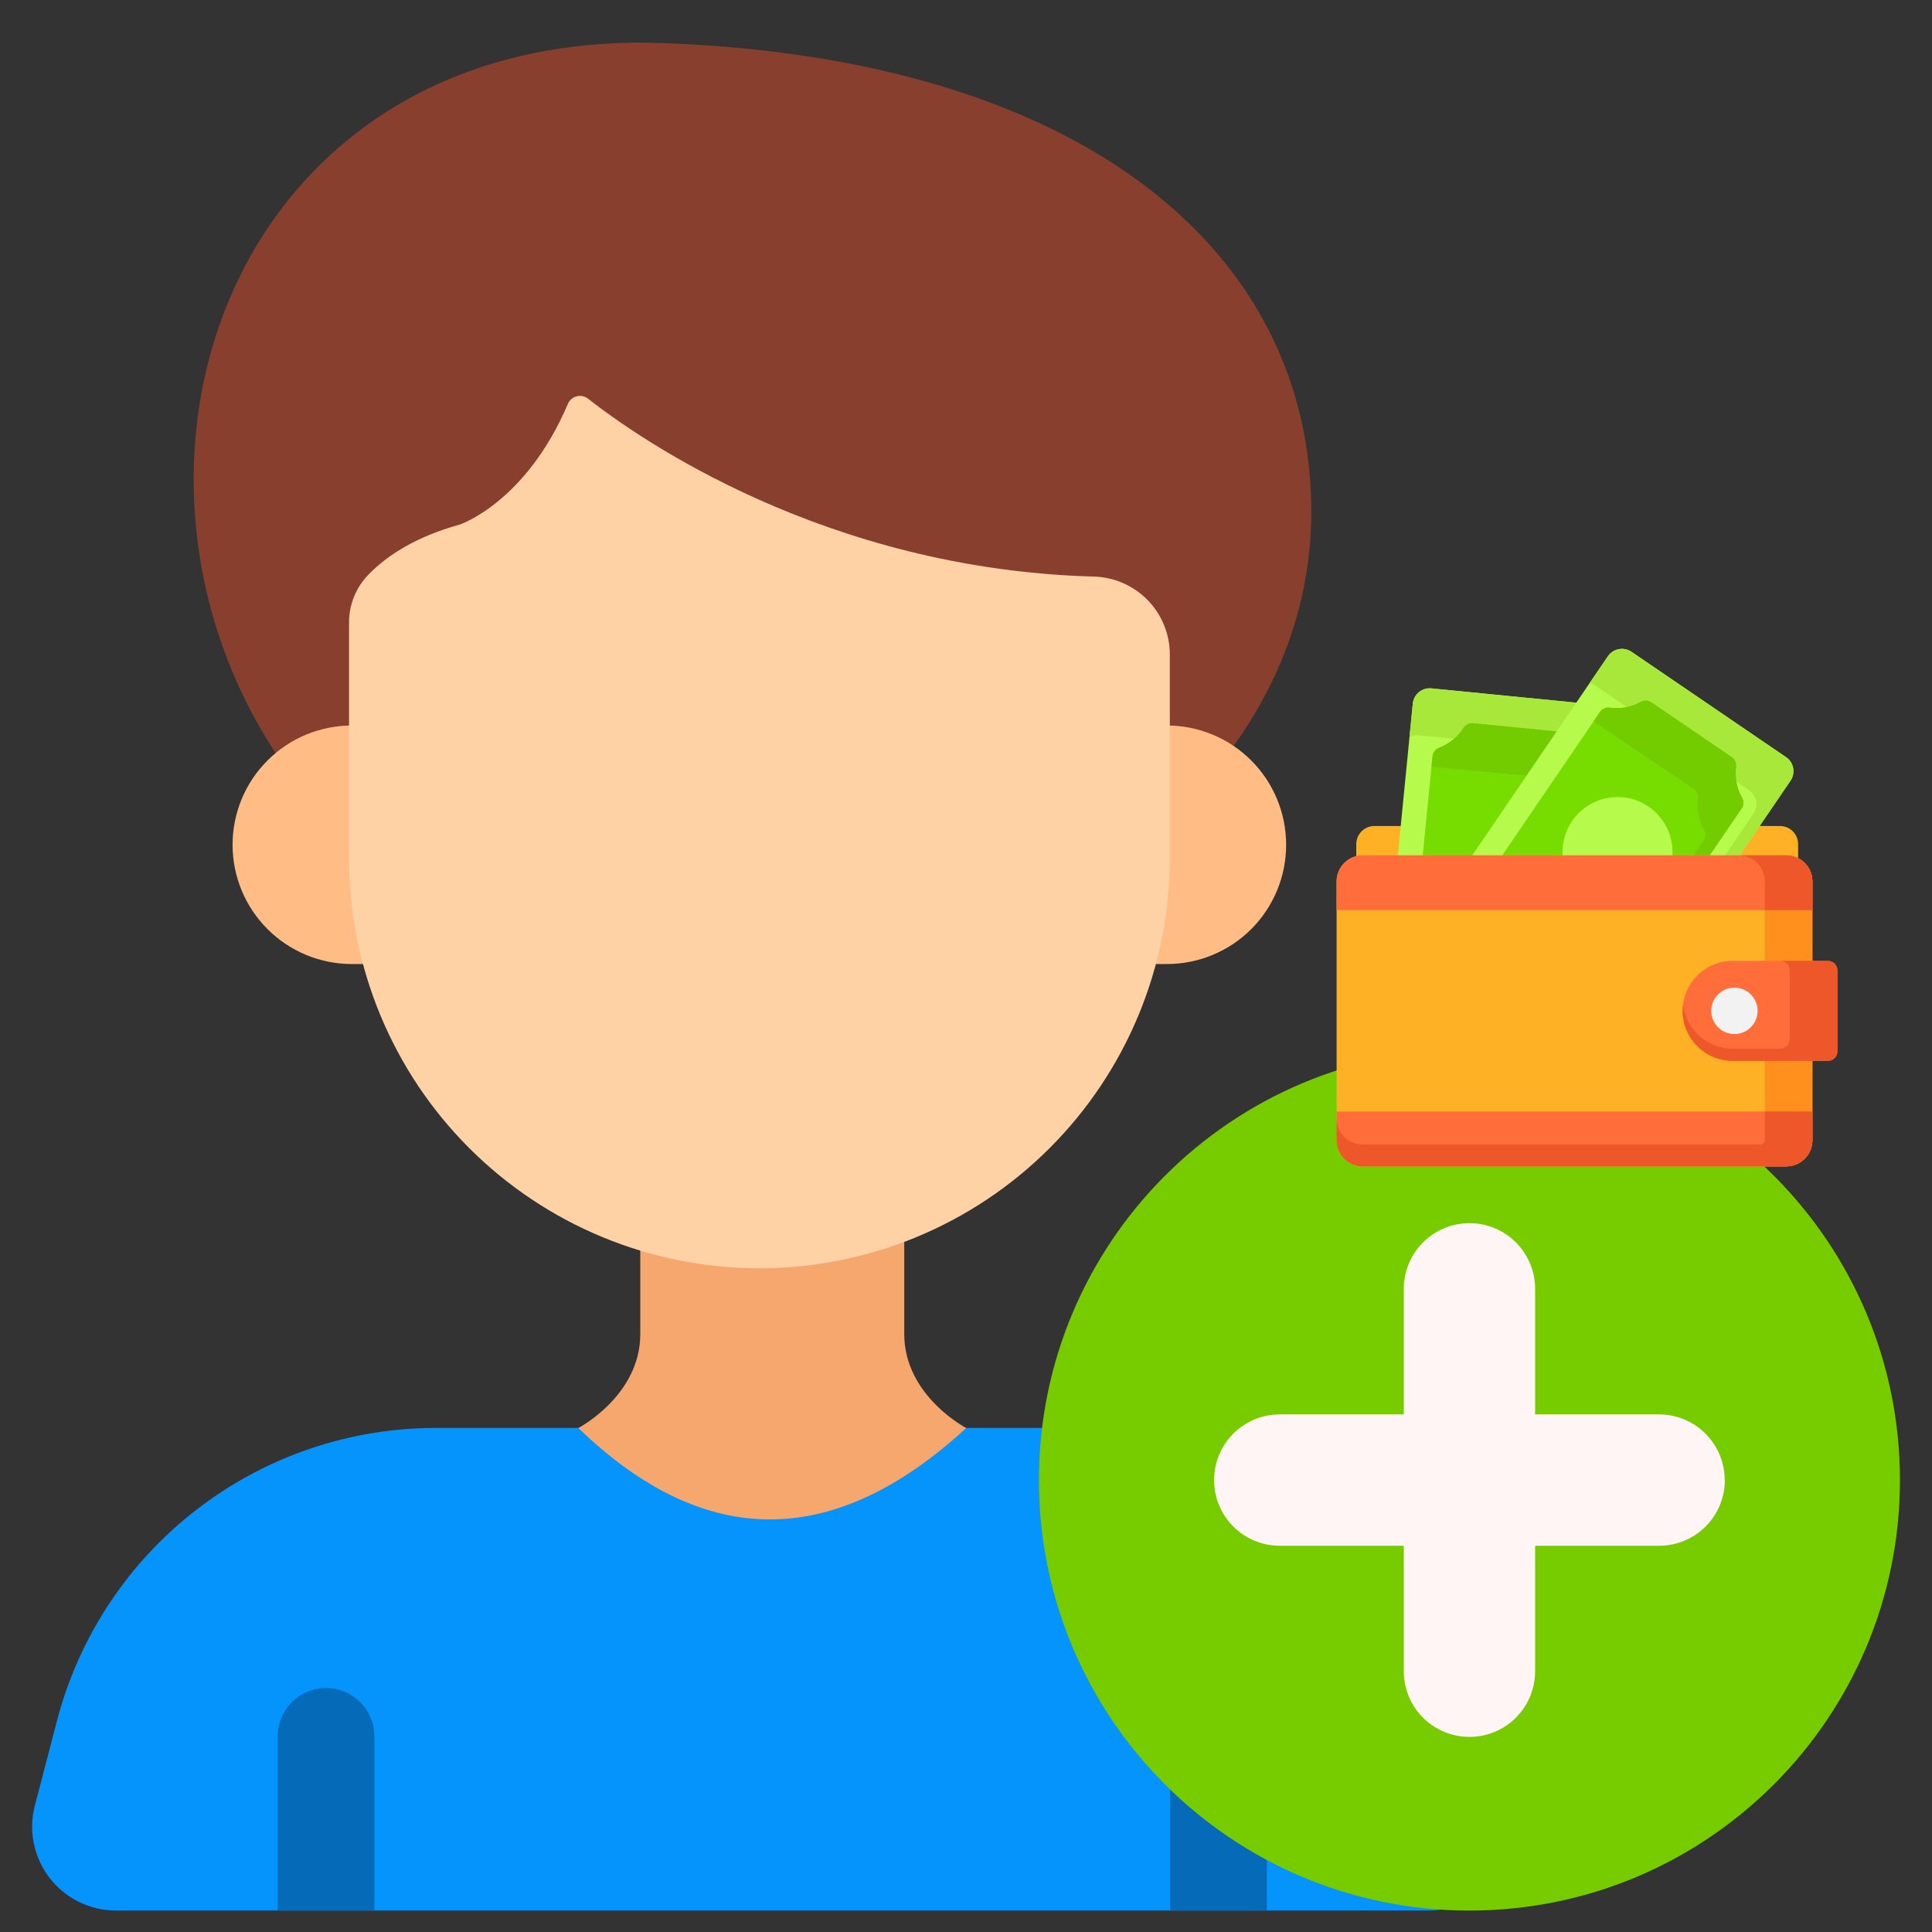 <svg width="56" height="56" viewBox="0 0 56 56" fill="none" xmlns="http://www.w3.org/2000/svg">
<rect x="0" y="0" width="56" height="56" fill="#333333" stroke="none"/>
<g clip-path="url(#clip0_5039_1108)">
<path d="M41.407 55.378H3.362C2.99 55.378 2.623 55.293 2.29 55.129C1.956 54.965 1.664 54.727 1.437 54.432C1.21 54.138 1.054 53.795 0.98 53.431C0.906 53.067 0.917 52.69 1.011 52.331L1.656 49.86C2.293 47.433 3.717 45.285 5.704 43.752C7.691 42.219 10.13 41.388 12.64 41.389H32.125C34.635 41.388 37.074 42.219 39.061 43.752C41.048 45.285 42.472 47.433 43.109 49.86L43.754 52.331C43.848 52.69 43.859 53.066 43.785 53.43C43.712 53.794 43.556 54.136 43.329 54.431C43.102 54.725 42.811 54.963 42.478 55.128C42.145 55.292 41.779 55.378 41.407 55.378Z" fill="#0593FC"/>
<path d="M10.852 50.33V55.378H8.049V50.33C8.049 49.958 8.197 49.601 8.459 49.338C8.722 49.075 9.079 48.928 9.451 48.928C9.822 48.928 10.179 49.075 10.442 49.338C10.705 49.601 10.852 49.958 10.852 50.33Z" fill="#056BB8"/>
<path d="M36.721 50.33V55.378H33.917V50.33C33.917 49.958 34.065 49.601 34.328 49.338C34.59 49.075 34.947 48.928 35.319 48.928C35.691 48.928 36.047 49.075 36.31 49.338C36.573 49.601 36.721 49.958 36.721 50.33Z" fill="#056BB8"/>
<path d="M26.21 34.968V38.669C26.21 40.457 28.006 41.392 28.006 41.392C24.213 44.881 20.465 44.967 16.763 41.392C16.763 41.392 18.559 40.457 18.559 38.669V34.968H26.21Z" fill="#F6A76E"/>
<path d="M38.009 14.839C38.009 22.345 30.444 28.429 21.114 28.429C11.785 28.429 6.456 22.078 5.707 15.531C4.855 8.074 9.857 0.915 19.182 1.248C31.462 1.686 38.009 7.334 38.009 14.839Z" fill="#883F2E"/>
<path d="M37.279 24.486C37.279 24.94 37.19 25.39 37.017 25.809C36.843 26.229 36.589 26.61 36.268 26.931C35.947 27.252 35.566 27.506 35.146 27.68C34.727 27.854 34.277 27.943 33.823 27.943H10.198C9.744 27.943 9.295 27.854 8.875 27.68C8.456 27.506 8.075 27.252 7.754 26.93C7.433 26.61 7.178 26.228 7.004 25.809C6.831 25.39 6.741 24.94 6.741 24.486C6.741 24.032 6.831 23.583 7.004 23.163C7.178 22.744 7.433 22.363 7.754 22.042C8.075 21.721 8.456 21.466 8.875 21.292C9.295 21.119 9.744 21.029 10.198 21.029H33.823C34.277 21.029 34.727 21.119 35.146 21.293C35.565 21.466 35.946 21.721 36.267 22.042C36.588 22.363 36.843 22.744 37.016 23.163C37.19 23.583 37.279 24.032 37.279 24.486Z" fill="#FFBC85"/>
<path d="M33.908 18.974V24.87C33.908 26.432 33.6 27.979 33.002 29.422C32.404 30.865 31.527 32.176 30.423 33.28C29.318 34.385 28.006 35.26 26.563 35.858C25.119 36.455 23.573 36.762 22.011 36.762C18.856 36.762 15.832 35.509 13.601 33.279C11.371 31.049 10.117 28.024 10.117 24.87V18.04C10.117 17.521 10.32 17.023 10.683 16.652C11.22 16.101 12.052 15.557 13.328 15.204C13.328 15.204 15.242 14.567 16.46 11.708C16.483 11.654 16.517 11.606 16.562 11.568C16.606 11.53 16.658 11.502 16.715 11.488C16.771 11.473 16.83 11.472 16.887 11.483C16.945 11.495 16.998 11.52 17.044 11.556C18.504 12.701 23.911 16.498 31.701 16.712C32.291 16.727 32.852 16.971 33.265 17.394C33.678 17.816 33.908 18.383 33.908 18.974Z" fill="#FED2A5"/>
<path d="M42.592 55.379C49.484 55.379 55.071 49.792 55.071 42.901C55.071 36.01 49.484 30.423 42.592 30.423C35.701 30.423 30.114 36.01 30.114 42.901C30.114 49.792 35.701 55.379 42.592 55.379Z" fill="#77CC00"/>
<path d="M49.995 42.901C49.995 43.151 49.945 43.399 49.849 43.63C49.754 43.861 49.613 44.071 49.436 44.248C49.259 44.425 49.049 44.565 48.817 44.66C48.586 44.756 48.338 44.805 48.088 44.804H44.496V48.396C44.502 48.65 44.457 48.902 44.364 49.139C44.271 49.375 44.132 49.59 43.955 49.772C43.777 49.953 43.566 50.097 43.332 50.196C43.098 50.294 42.847 50.345 42.593 50.345C42.339 50.345 42.088 50.294 41.854 50.196C41.62 50.097 41.408 49.953 41.231 49.772C41.054 49.59 40.914 49.375 40.822 49.139C40.729 48.902 40.684 48.65 40.69 48.396V44.804H37.094C36.59 44.804 36.105 44.604 35.748 44.247C35.392 43.89 35.191 43.406 35.191 42.901C35.191 42.396 35.392 41.912 35.748 41.555C36.105 41.198 36.59 40.997 37.094 40.997H40.69V37.403C40.684 37.149 40.729 36.897 40.822 36.661C40.914 36.425 41.054 36.209 41.231 36.028C41.408 35.846 41.62 35.702 41.854 35.603C42.088 35.505 42.339 35.454 42.593 35.454C42.847 35.454 43.098 35.505 43.332 35.603C43.566 35.702 43.777 35.846 43.955 36.028C44.132 36.209 44.271 36.425 44.364 36.661C44.457 36.897 44.502 37.149 44.496 37.403V40.997H48.088C48.593 40.997 49.077 41.198 49.434 41.555C49.791 41.912 49.992 42.396 49.992 42.901H49.995Z" fill="#FFF5F5"/>
<g clip-path="url(#clip1_5039_1108)">
<path d="M51.594 23.942H39.838C39.548 23.942 39.312 24.178 39.312 24.468V25.879H52.119V24.468C52.119 24.178 51.884 23.942 51.594 23.942Z" fill="#FFB125"/>
<path d="M47.325 21.024L46.261 31.801C46.234 32.072 45.993 32.27 45.722 32.243L40.328 31.71C40.057 31.683 39.859 31.442 39.886 31.172L40.951 20.394C40.977 20.124 41.219 19.926 41.489 19.953L46.884 20.485C47.154 20.512 47.352 20.753 47.325 21.024Z" fill="#B6FA4C"/>
<path d="M46.884 20.485L41.49 19.953C41.219 19.926 40.978 20.124 40.951 20.394L40.855 21.361C40.939 21.319 41.033 21.301 41.126 21.31L46.52 21.843C46.791 21.87 46.989 22.111 46.962 22.382L45.993 32.192C46.138 32.118 46.244 31.975 46.261 31.801L47.325 21.024C47.352 20.753 47.154 20.512 46.884 20.485Z" fill="#A8E83A"/>
<path d="M41.522 21.923L40.746 29.786C40.734 29.898 40.788 30.008 40.883 30.068C41.148 30.233 41.352 30.48 41.465 30.77C41.506 30.875 41.602 30.947 41.714 30.958L44.51 31.234C44.621 31.245 44.73 31.193 44.79 31.099C44.958 30.836 45.206 30.634 45.498 30.524C45.604 30.484 45.678 30.387 45.689 30.274L46.465 22.412C46.476 22.299 46.423 22.189 46.327 22.13C46.063 21.964 45.859 21.718 45.746 21.427C45.705 21.323 45.609 21.251 45.497 21.24L42.701 20.963C42.59 20.952 42.481 21.004 42.421 21.099C42.253 21.362 42.005 21.564 41.713 21.674C41.607 21.714 41.533 21.811 41.522 21.923Z" fill="#77DD00"/>
<path d="M46.328 22.13C46.063 21.964 45.859 21.718 45.746 21.427C45.706 21.323 45.609 21.251 45.498 21.24L42.701 20.963C42.59 20.952 42.481 21.004 42.421 21.099C42.253 21.362 42.005 21.564 41.713 21.674C41.607 21.714 41.534 21.811 41.523 21.923L41.493 22.223L45.116 22.569C45.228 22.58 45.324 22.652 45.365 22.757C45.478 23.048 45.682 23.294 45.947 23.459C46.043 23.519 46.096 23.629 46.084 23.741L45.411 30.56C45.44 30.547 45.469 30.535 45.499 30.524C45.605 30.484 45.678 30.387 45.689 30.274L46.466 22.412C46.477 22.299 46.424 22.189 46.328 22.13Z" fill="#73CC00"/>
<path d="M51.898 22.63L45.8 31.579C45.647 31.804 45.34 31.862 45.115 31.709L40.636 28.657C40.411 28.503 40.353 28.197 40.507 27.972L46.605 19.023C46.758 18.798 47.065 18.74 47.29 18.893L51.769 21.946C51.994 22.099 52.052 22.405 51.898 22.63Z" fill="#B6FA4C"/>
<path d="M51.769 21.946L47.29 18.893C47.065 18.74 46.759 18.798 46.605 19.023L46.084 19.788C46.13 19.803 46.174 19.824 46.214 19.852L50.694 22.904C50.918 23.057 50.976 23.364 50.823 23.588L45.246 31.772C45.448 31.835 45.675 31.763 45.8 31.579L51.899 22.63C52.052 22.405 51.994 22.099 51.769 21.946Z" fill="#A8E83A"/>
<path d="M46.375 20.639L41.926 27.167C41.862 27.261 41.856 27.382 41.912 27.481C42.065 27.753 42.126 28.067 42.086 28.376C42.071 28.487 42.122 28.597 42.214 28.66L44.536 30.242C44.629 30.305 44.749 30.312 44.847 30.258C45.12 30.107 45.435 30.049 45.744 30.092C45.856 30.108 45.967 30.058 46.031 29.965L50.48 23.436C50.544 23.342 50.55 23.221 50.494 23.122C50.341 22.85 50.28 22.536 50.32 22.227C50.335 22.116 50.284 22.006 50.192 21.943L47.87 20.361C47.777 20.298 47.657 20.291 47.559 20.345C47.286 20.496 46.971 20.554 46.662 20.511C46.55 20.495 46.439 20.545 46.375 20.639Z" fill="#77DD00"/>
<path d="M50.494 23.122C50.341 22.85 50.28 22.536 50.32 22.227C50.335 22.116 50.284 22.006 50.192 21.943L47.87 20.361C47.777 20.298 47.657 20.291 47.559 20.345C47.286 20.496 46.971 20.554 46.662 20.511C46.55 20.495 46.439 20.545 46.375 20.639L46.19 20.911L49.092 22.867C49.184 22.93 49.235 23.039 49.22 23.15C49.18 23.46 49.241 23.774 49.394 24.046C49.45 24.144 49.444 24.266 49.38 24.359L45.481 30.08C45.569 30.076 45.657 30.08 45.744 30.092C45.856 30.108 45.967 30.058 46.031 29.965L50.48 23.436C50.544 23.342 50.55 23.221 50.494 23.122Z" fill="#73CC00"/>
<path d="M46.885 26.29C47.764 26.29 48.478 25.576 48.478 24.696C48.478 23.816 47.764 23.102 46.885 23.102C46.004 23.102 45.291 23.816 45.291 24.696C45.291 25.576 46.004 26.29 46.885 26.29Z" fill="#B6FA4C"/>
<path d="M51.775 33.807H39.5C39.081 33.807 38.742 33.468 38.742 33.05V25.55C38.742 25.131 39.081 24.792 39.5 24.792H51.775C52.194 24.792 52.533 25.131 52.533 25.55V33.05C52.533 33.468 52.194 33.807 51.775 33.807Z" fill="#FFB125"/>
<path d="M51.775 24.792H50.397C50.815 24.792 51.154 25.131 51.154 25.55V33.05C51.154 33.468 50.815 33.807 50.397 33.807H51.775C52.194 33.807 52.533 33.468 52.533 33.05V25.55C52.533 25.131 52.194 24.792 51.775 24.792Z" fill="#FF901D"/>
<path d="M52.984 27.852H50.222C49.422 27.852 48.773 28.5 48.773 29.3C48.773 30.1 49.422 30.749 50.222 30.749H52.984C53.021 30.749 53.056 30.742 53.09 30.728C53.123 30.714 53.153 30.694 53.179 30.668C53.204 30.643 53.224 30.613 53.238 30.579C53.252 30.546 53.259 30.51 53.259 30.474V28.126C53.259 28.053 53.23 27.983 53.179 27.932C53.127 27.881 53.057 27.852 52.984 27.852Z" fill="#FF6D3A"/>
<path d="M52.985 27.852H51.601C51.674 27.852 51.744 27.881 51.795 27.932C51.847 27.983 51.876 28.053 51.876 28.126V30.104C51.876 30.266 51.744 30.397 51.583 30.397H50.222C49.481 30.397 48.871 29.841 48.784 29.124C48.777 29.183 48.773 29.241 48.773 29.3C48.773 30.1 49.422 30.749 50.222 30.749H52.984C53.057 30.749 53.127 30.72 53.179 30.668C53.23 30.617 53.259 30.547 53.259 30.474V28.126C53.259 27.974 53.136 27.852 52.985 27.852Z" fill="#ED5729"/>
<path d="M51.775 24.792H39.5C39.081 24.792 38.742 25.131 38.742 25.55V26.38H52.533V25.55C52.533 25.131 52.194 24.792 51.775 24.792Z" fill="#FF6D3A"/>
<path d="M52.404 25.126C52.376 25.086 52.345 25.048 52.311 25.014L52.31 25.013C52.267 24.97 52.219 24.933 52.168 24.902C52.153 24.892 52.137 24.884 52.12 24.875C52.014 24.82 51.895 24.792 51.775 24.792H50.397C50.815 24.792 51.154 25.131 51.154 25.55V26.38H52.533V25.55C52.533 25.399 52.488 25.251 52.404 25.126Z" fill="#ED5729"/>
<path d="M39.5 33.807H51.775C52.194 33.807 52.533 33.468 52.533 33.049V32.219H38.742V33.049C38.742 33.468 39.081 33.807 39.5 33.807Z" fill="#FF6D3A"/>
<path d="M51.154 32.219V33.05C51.154 33.12 51.096 33.176 51.026 33.176H39.5C39.081 33.176 38.742 32.837 38.742 32.419V33.049C38.742 33.468 39.081 33.807 39.5 33.807H51.775C51.79 33.807 51.805 33.807 51.82 33.806C51.825 33.805 51.829 33.805 51.834 33.805C51.859 33.803 51.884 33.8 51.91 33.795C51.914 33.794 51.918 33.794 51.923 33.793C51.937 33.79 51.951 33.787 51.965 33.783H51.965C51.971 33.782 51.977 33.78 51.983 33.778C52.013 33.77 52.042 33.76 52.07 33.748C52.093 33.738 52.115 33.727 52.137 33.716L52.137 33.716C52.158 33.704 52.179 33.691 52.199 33.678L52.199 33.678L52.199 33.678C52.216 33.666 52.233 33.654 52.249 33.641L52.251 33.639C52.287 33.61 52.319 33.578 52.349 33.544V33.544C52.375 33.514 52.398 33.483 52.418 33.45L52.42 33.448C52.427 33.436 52.435 33.423 52.442 33.411L52.442 33.41V33.41C52.46 33.377 52.476 33.341 52.489 33.305C52.49 33.301 52.492 33.296 52.493 33.292C52.498 33.278 52.502 33.264 52.506 33.249C52.509 33.24 52.511 33.23 52.514 33.221C52.514 33.216 52.516 33.212 52.517 33.207C52.52 33.193 52.522 33.179 52.524 33.165L52.524 33.165V33.165C52.527 33.148 52.529 33.131 52.53 33.114L52.531 33.101C52.532 33.084 52.533 33.067 52.533 33.049V32.219L51.154 32.219Z" fill="#ED5729"/>
<path d="M50.273 29.972C50.645 29.972 50.946 29.671 50.946 29.3C50.946 28.928 50.645 28.627 50.273 28.627C49.902 28.627 49.601 28.928 49.601 29.3C49.601 29.671 49.902 29.972 50.273 29.972Z" fill="#F2F2F2"/>
</g>
</g>
<defs>
<clipPath id="clip0_5039_1108">
<rect width="55" height="55" fill="white" transform="translate(0.5 0.808)"/>
</clipPath>
<clipPath id="clip1_5039_1108">
<rect width="15" height="15" fill="white" transform="translate(38.5 18.808)"/>
</clipPath>
</defs>
</svg>

